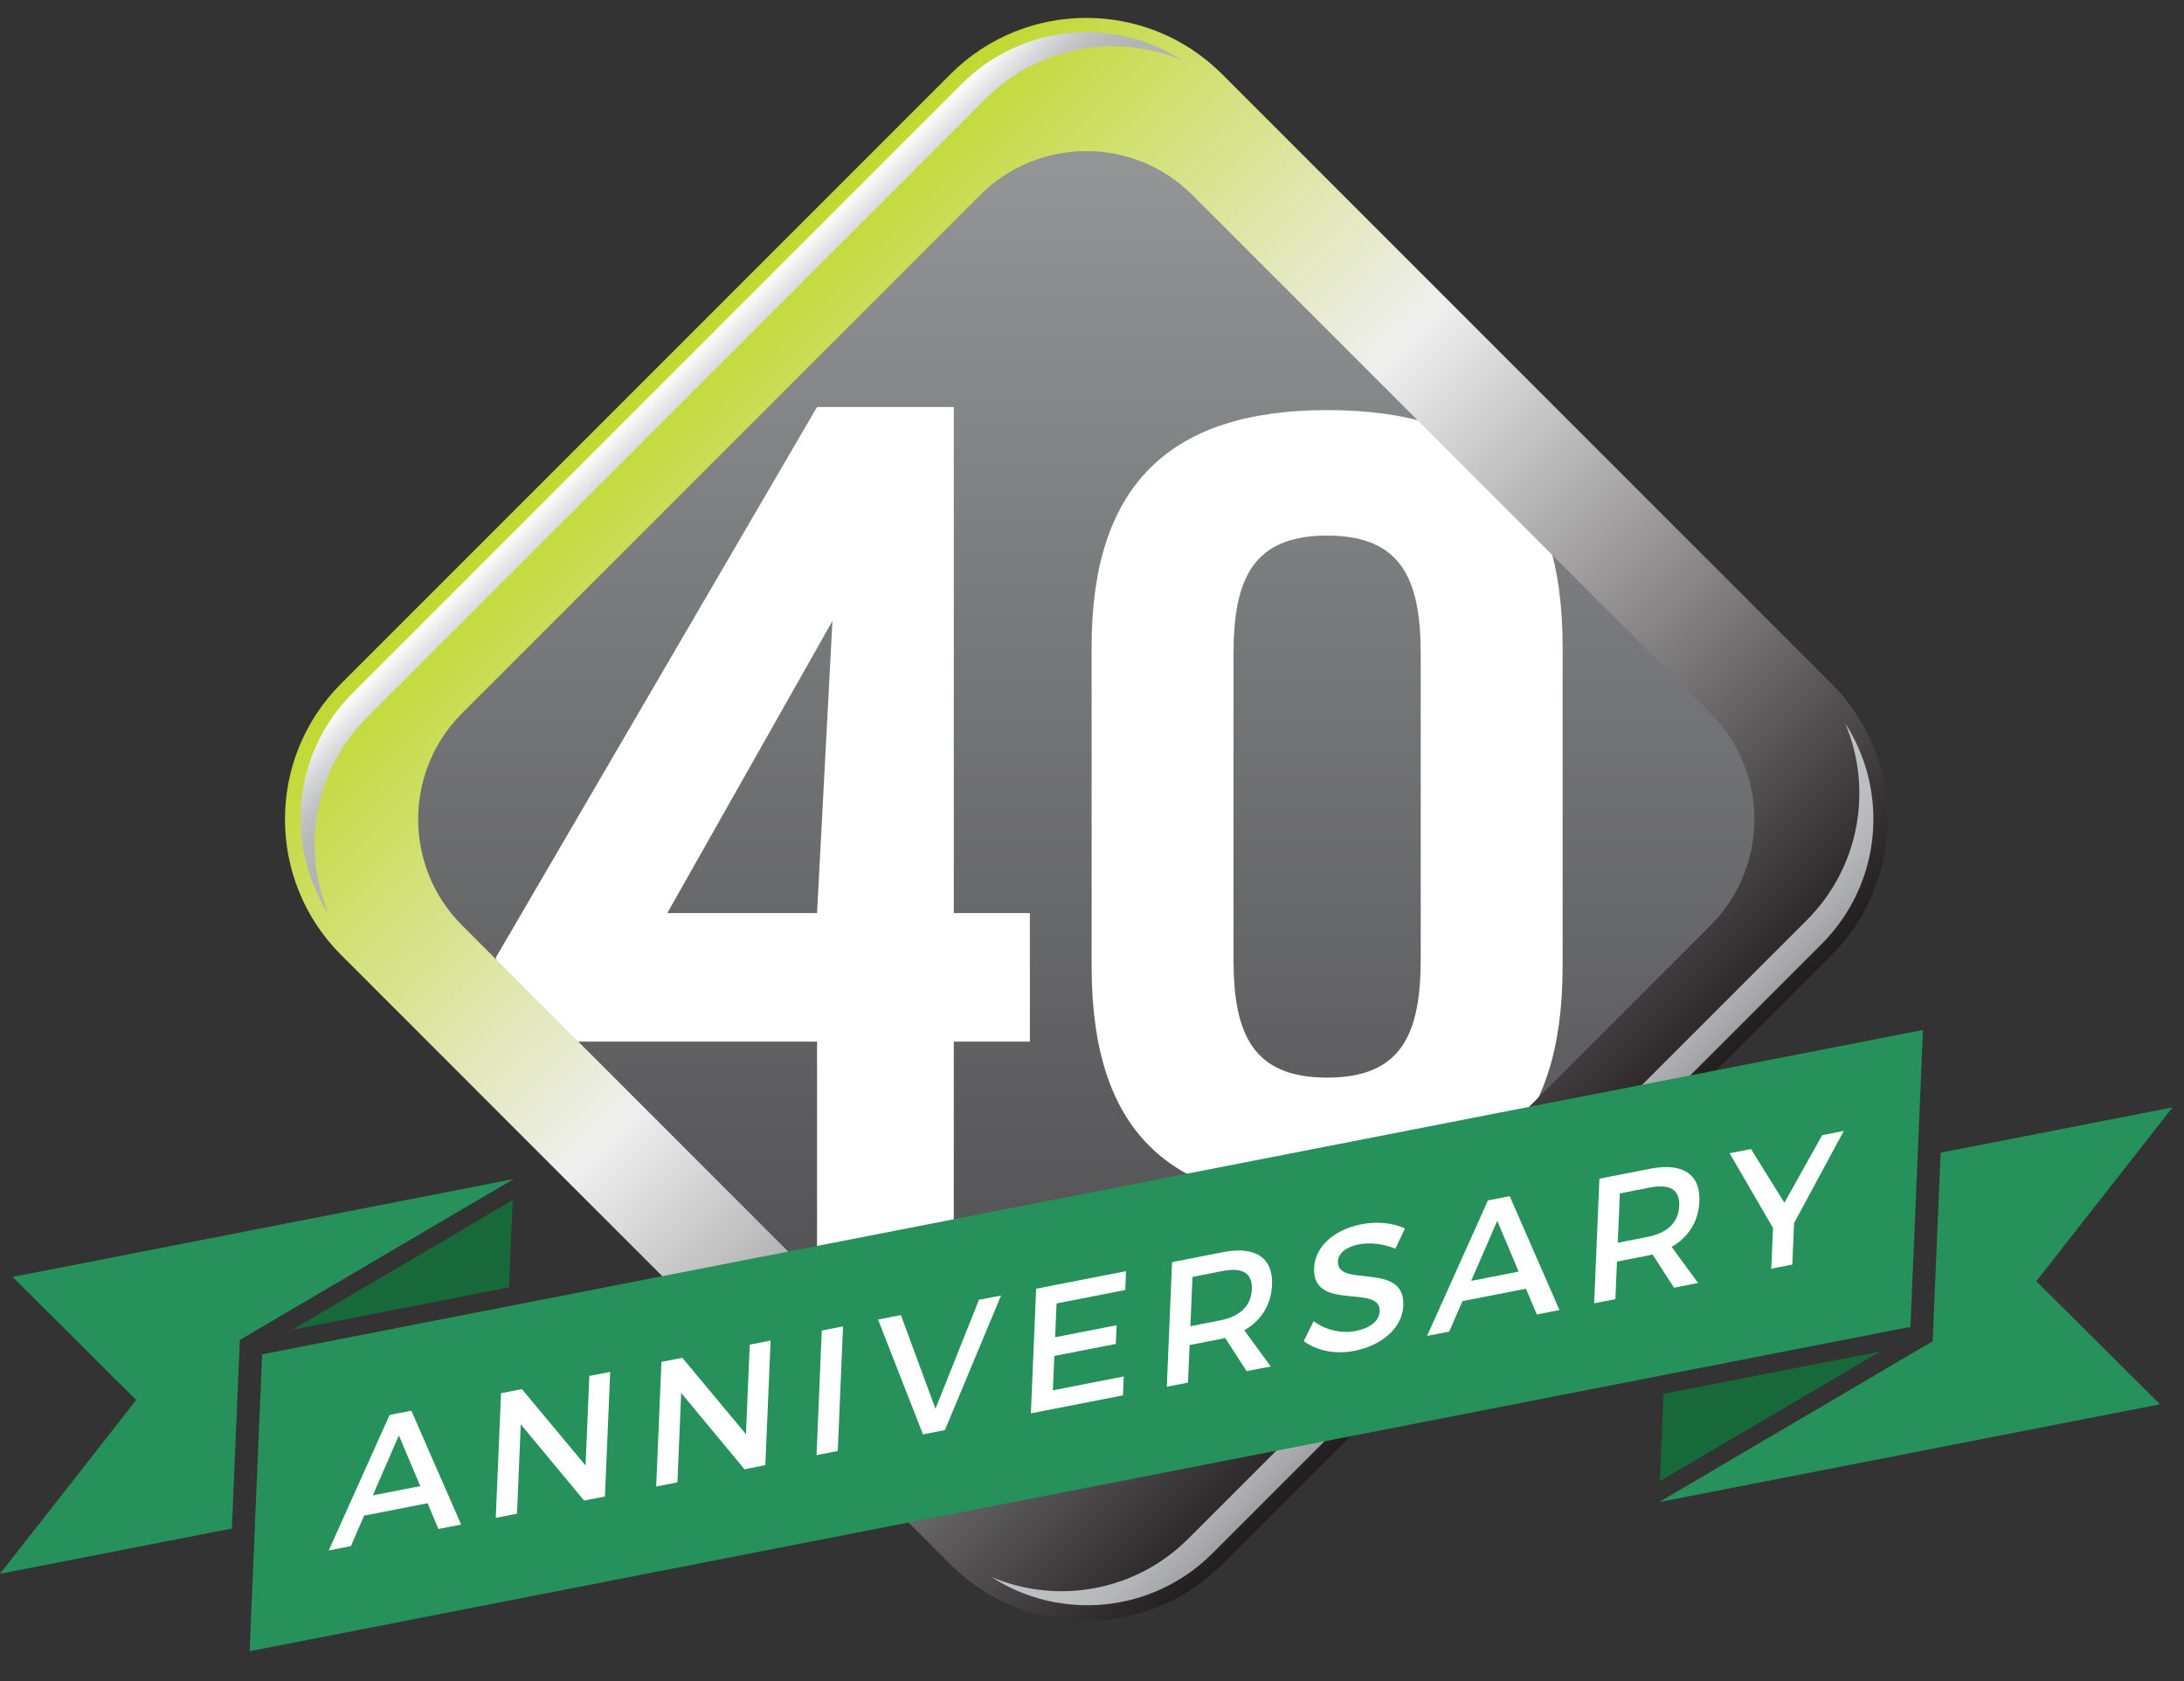 <svg xmlns="http://www.w3.org/2000/svg" xmlns:xlink="http://www.w3.org/1999/xlink" id="Layer_1" viewBox="0 0 743.68 572.47"><rect x="0" y="0" width="743.68" height="572.47" fill="#333333" stroke="none"/><defs><style>.cls-1{fill:url(#linear-gradient);}.cls-2{fill:#fff;}.cls-3{fill:#18693a;}.cls-4{fill:#26915a;}.cls-5{fill:url(#New_Gradient_Swatch_2);}.cls-6{fill:url(#linear-gradient-3);}.cls-7{fill:url(#linear-gradient-2);}</style><linearGradient id="linear-gradient" x1="366.51" y1="10.97" x2="366.51" y2="548.17" gradientUnits="userSpaceOnUse"><stop offset="0" stop-color="#9a9c9e"></stop><stop offset="1" stop-color="#403f41"></stop></linearGradient><linearGradient id="New_Gradient_Swatch_2" x1="-284.99" y1="182.46" x2="-284.99" y2="-241.73" gradientTransform="translate(592.36 98.4) rotate(-45)" gradientUnits="userSpaceOnUse"><stop offset="0" stop-color="#221e1f"></stop><stop offset=".59" stop-color="#efeff0"></stop><stop offset="1" stop-color="#c1d82f"></stop></linearGradient><linearGradient id="linear-gradient-2" x1="-284.68" y1="-189.17" x2="-284.68" y2="-236.66" gradientTransform="translate(592.36 98.4) rotate(-45)" gradientUnits="userSpaceOnUse"><stop offset=".3" stop-color="#b2b4b6"></stop><stop offset=".46" stop-color="#b6b8b9"></stop><stop offset=".62" stop-color="#c2c3c5"></stop><stop offset=".78" stop-color="#d6d7d8"></stop><stop offset=".94" stop-color="#f3f3f4"></stop><stop offset="1" stop-color="#fff"></stop></linearGradient><linearGradient id="linear-gradient-3" x1="-284.68" y1="1280.47" x2="-284.68" y2="1232.97" gradientTransform="translate(1589.68 1095.72) rotate(-45) scale(1 -1)" gradientUnits="userSpaceOnUse"><stop offset="0" stop-color="#c0c1c3"></stop><stop offset=".45" stop-color="#bdbec0"></stop><stop offset=".71" stop-color="#b5b6b8"></stop><stop offset=".92" stop-color="#a7a8aa"></stop><stop offset="1" stop-color="#a0a1a4"></stop></linearGradient></defs><g><g><path class="cls-1" d="m411.96,29.77c-25.08-25.06-65.84-25.06-90.91,0L116.71,234.12c-25.07,25.07-25.07,65.84,0,90.9l204.37,204.36c25.06,25.05,65.83,25.05,90.9-.01l204.35-204.35c25.06-25.06,25.06-65.83,0-90.89L411.96,29.77Z"></path><g><path class="cls-2" d="m168.82,326.05l109.39-187.47h46.57v172.29h25.91v43.77h-25.91v71.51h-46.57v-71.51h-100.85l-8.53-28.6Zm114.64-114.63l-56.23,99.45h50.98l5.25-99.45Z"></path><path class="cls-2" d="m371.71,329.08v-108.91c0-54.28,25.91-80.54,80.19-80.54s80.19,24.86,80.19,80.54v108.91c0,55.68-25.91,80.54-80.19,80.54s-80.19-24.86-80.19-80.54Zm112.06-2.45v-104.01c0-25.56-6.65-40.27-31.87-40.27s-31.87,14.71-31.87,40.27v104.01c0,25.56,6.65,40.27,31.87,40.27s31.87-14.71,31.87-40.27Z"></path></g><path class="cls-5" d="m623.66,232.79L416.06,25.18c-25.46-25.45-66.88-25.45-92.34,0L116.13,232.78c-25.46,25.46-25.46,66.88,0,92.33l207.6,207.62c25.46,25.45,66.88,25.45,92.34-.02l207.6-207.59c25.45-25.47,25.45-66.89,0-92.34Zm-41.24,82.31l-176.38,176.38c-19.96,19.95-52.34,19.96-72.3,0l-176.37-176.39c-19.97-19.95-19.97-52.34,0-72.3l176.36-176.37c19.97-19.96,52.34-19.96,72.31,0l176.38,176.38c19.96,19.97,19.96,52.34,0,72.29Z"></path><path class="cls-7" d="m125,244.27L335.65,33.63c18.11-18.12,44.77-22.46,66.99-13.05-23.3-15.08-54.73-12.41-75.15,8.01L119.96,236.11c-20.41,20.41-23.08,51.86-8.01,75.17-9.41-22.24-5.07-48.89,13.04-67.01Z"></path></g><path class="cls-6" d="m404.62,523.89l210.65-210.64c18.11-18.11,22.45-44.79,13.03-67.01,15.09,23.32,12.42,54.74-7.99,75.16l-207.53,207.54c-20.42,20.4-51.85,23.07-75.16,8,22.22,9.4,48.89,5.06,67-13.06Z"></path></g><g><polygon class="cls-4" points="174.88 401.44 81.67 456.22 78.96 520.42 0 535.84 46.38 476.67 4.27 434.76 174.88 401.44"></polygon><polygon class="cls-4" points="564.9 511.44 658.1 456.66 660.81 392.46 739.78 377.03 693.4 436.21 735.51 478.12 564.9 511.44"></polygon><polygon class="cls-4" points="654.8 350.67 650.53 451.76 84.99 562.2 89.26 461.11 654.8 350.67"></polygon><polygon class="cls-3" points="174.57 408.61 173.32 438.32 99.5 452.74 174.57 408.61"></polygon><polygon class="cls-3" points="566.46 474.56 640.29 460.14 565.2 504.28 566.46 474.56"></polygon><g><path class="cls-2" d="m145.6,511.81l-21.61,4.22-4.51,10.38-7.53,1.47,20.71-46.13,7.41-1.45,16.95,38.77-7.72,1.51-3.7-8.78Zm-2.49-5.83l-7.29-17.27-8.88,20.43,16.17-3.16Z"></path><path class="cls-2" d="m177.71,472.96l21.68,26.01,1.29-30.49,7.1-1.39-1.79,42.43-7.1,1.39-21.56-25.97-1.28,30.43-7.23,1.41,1.79-42.43,7.1-1.39Z"></path><path class="cls-2" d="m232.33,462.29l21.68,26.01,1.29-30.49,7.1-1.39-1.79,42.43-7.1,1.39-21.56-25.97-1.28,30.43-7.23,1.41,1.79-42.43,7.1-1.39Z"></path><path class="cls-2" d="m287.06,451.6l-1.79,42.43-7.23,1.41,1.79-42.43,7.23-1.41Z"></path><path class="cls-2" d="m306.77,447.75l11.77,31.91,14.8-37.1,7.53-1.47-19.12,45.82-7.47,1.46-15.29-39.1,7.78-1.52Z"></path><path class="cls-2" d="m383.43,432.78l-.27,6.43-23.39,4.57-.49,11.52,20.94-4.09-.27,6.36-20.94,4.09-.49,11.7,24.13-4.71-.27,6.43-31.35,6.12,1.79-42.43,30.62-5.98Z"></path><path class="cls-2" d="m424.49,466.85l-7.3-11.32c-.61.18-1.29.31-1.96.44l-10.16,1.98-.54,12.79-7.22,1.41,1.79-42.43,17.39-3.4c10.96-2.14,17.04,1.9,16.66,11.12-.29,6.79-3.67,12.2-9.46,15.49l9.01,12.31-8.21,1.6Zm-8.99-17.3c6.61-1.29,10.53-4.82,10.77-10.58s-3.45-7.5-10.06-6.21l-10.16,1.99-.71,16.79,10.16-1.99Z"></path><path class="cls-2" d="m462.75,423.67c-4.23.83-7.05,2.94-7.17,5.79-.39,9.28,22.96-.22,22.26,15.07-.32,7.58-7.25,13.56-16.68,15.4-6.74,1.32-12.99-.17-17.23-3.31l3.38-6.79c4.24,3.14,9.66,4.25,14.25,3.35,5.02-.98,8.1-3.45,8.24-6.72.4-9.46-22.97.34-22.33-14.76.31-7.27,6.81-13.05,16.11-14.87,5.57-1.09,10.95-.39,14.82,1.43l-3.27,6.89c-4.54-1.88-9.14-2.12-12.39-1.49Z"></path><path class="cls-2" d="m519.61,438.77l-21.62,4.22-4.51,10.38-7.53,1.47,20.71-46.13,7.41-1.45,16.95,38.77-7.72,1.51-3.7-8.78Zm-2.49-5.83l-7.29-17.27-8.88,20.43,16.17-3.16Z"></path><path class="cls-2" d="m570.02,438.43l-7.3-11.32c-.61.18-1.29.31-1.96.44l-10.16,1.99-.54,12.79-7.23,1.41,1.79-42.43,17.39-3.4c10.96-2.14,17.04,1.9,16.66,11.12-.29,6.79-3.67,12.2-9.46,15.49l9.01,12.31-8.21,1.6Zm-8.99-17.3c6.61-1.29,10.53-4.82,10.77-10.58s-3.45-7.5-10.06-6.21l-10.16,1.99-.71,16.79,10.16-1.99Z"></path><path class="cls-2" d="m610.9,416.44l-.6,14.12-7.16,1.4.59-13.88-14.78-25.43,7.29-1.42,11.37,18.28,12.87-23.02,7.35-1.43-16.93,31.38Z"></path></g></g></svg>